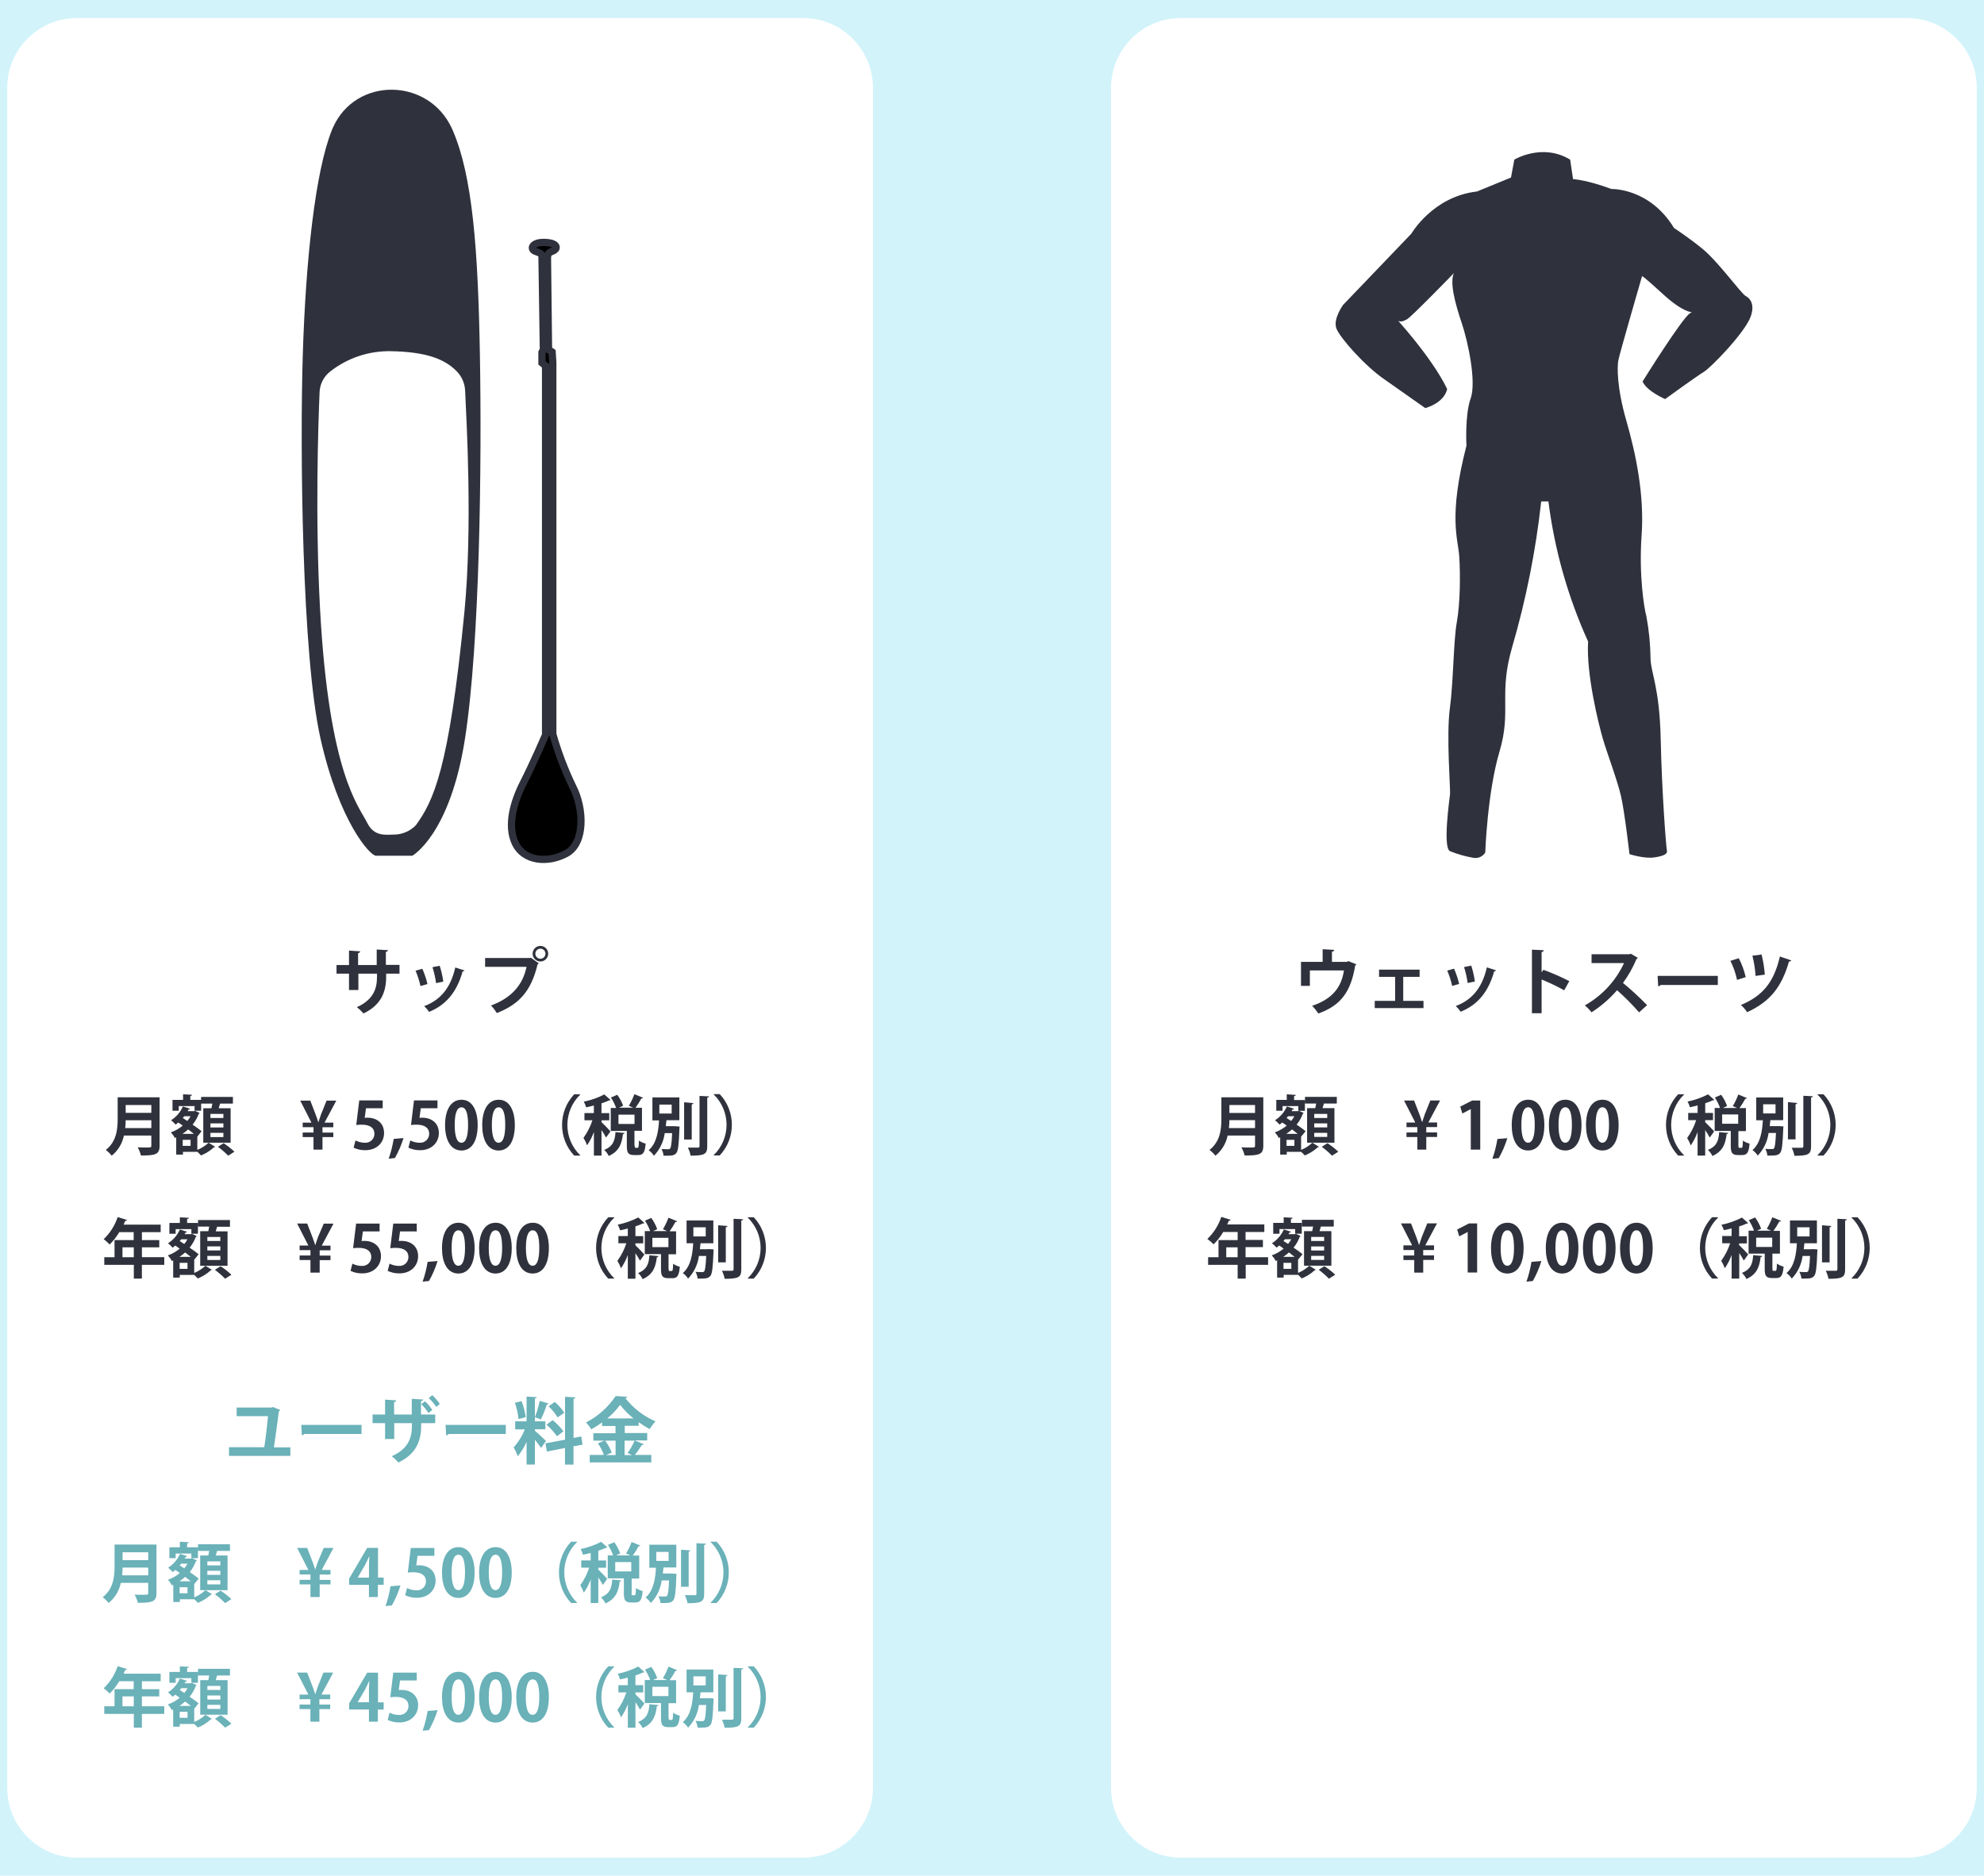 <?xml version="1.0" encoding="UTF-8"?>
<svg xmlns="http://www.w3.org/2000/svg" xmlns:xlink="http://www.w3.org/1999/xlink" version="1.1" x="0" y="0" width="550" height="520" viewBox="0, 0, 550, 520">
  <g id="レイヤー_1">
    <path d="M0,0 L550,0 L550,520 L0,520 L0,0 z" fill="#D2F3FA"></path>
    <path d="M21.36,5 L222.64,5 C233.332,5 242,13.668 242,24.36 L242,495.64 C242,506.332 233.332,515 222.64,515 L21.36,515 C10.668,515 2,506.332 2,495.64 L2,24.36 C2,13.668 10.668,5 21.36,5 z" fill="#FFFFFF"></path>
    <path d="M125.55,36.23 L125.29,35.65 C118.84,21.48 98.6,21.16 92.29,35.39 L92.03,36 C87.38,47.5 84.75,72.23 83.94,98.23 C83.13,124.23 83.68,181.75 88.85,204.75 C94.02,227.75 102.54,237.23 104.23,237.23 L114.31,237.23 C114.31,237.23 124.77,231.42 128.91,204.74 C133.05,178.06 133.56,128.15 133.04,98.48 C132.52,68.81 130.97,48.88 125.55,36.23 z M128.75,169.59 C124.47,213.46 120.12,222.09 115.27,228.8 C113.69,230.418 111.532,231.343 109.27,231.37 C107.008,231.397 103.72,232 101.83,228.17 C99.54,223.53 91.22,214.73 88.73,168.96 C87.33,143.17 88.23,117.5 88.59,108.74 C88.676,106.489 89.748,104.39 91.52,103 C96.296,99.249 102.218,97.258 108.29,97.36 C118.29,97.53 123.29,99.58 126.56,102.88 C127.99,104.314 128.838,106.227 128.94,108.25 C129.35,117.09 131.01,146.18 128.75,169.59 z" fill="#2F313C"></path>
    <g>
      <path d="M158.78,218.08 C156.519,213.396 154.669,208.524 153.25,203.52 L153.25,101.36 L153.25,100.5 L153.06,97.58 L152.06,96.92 C152.06,96.92 151.77,73.28 151.77,71.54 C151.77,69.8 152.72,69.95 153.67,69.37 C154.62,68.79 154.53,67.3 150.95,67.2 C147.37,67.1 146.64,69.2 148.75,69.8 C150.86,70.4 150.25,71.43 150.25,71.43 L150.63,96.93 L150.24,97.66 L150.24,100.59 L151.24,101.4 L151.24,203.73 C151.24,203.73 147.92,211.47 145.13,216.94 C142.34,222.41 140.51,228.94 142.88,233.84 C145.25,238.74 151.81,239.42 157.03,236.58 C162.25,233.74 161.93,224.13 158.78,218.08 z" fill="#000000"></path>
      <path d="M158.78,218.08 C156.519,213.396 154.669,208.524 153.25,203.52 L153.25,101.36 L153.25,100.5 L153.06,97.58 L152.06,96.92 C152.06,96.92 151.77,73.28 151.77,71.54 C151.77,69.8 152.72,69.95 153.67,69.37 C154.62,68.79 154.53,67.3 150.95,67.2 C147.37,67.1 146.64,69.2 148.75,69.8 C150.86,70.4 150.25,71.43 150.25,71.43 L150.63,96.93 L150.24,97.66 L150.24,100.59 L151.24,101.4 L151.24,203.73 C151.24,203.73 147.92,211.47 145.13,216.94 C142.34,222.41 140.51,228.94 142.88,233.84 C145.25,238.74 151.81,239.42 157.03,236.58 C162.25,233.74 161.93,224.13 158.78,218.08 z" fill-opacity="0" stroke="#2F313C" stroke-width="2" stroke-miterlimit="10"></path>
    </g>
    <path d="M44.24,304.23 L44.24,317.64 C44.24,320.05 43.11,320.34 39.07,320.34 C38.875,319.546 38.572,318.782 38.17,318.07 C39.02,318.12 39.97,318.12 40.64,318.12 C41.83,318.12 41.95,318.12 41.95,317.6 L41.95,314.81 L34.35,314.81 C33.908,317.007 32.713,318.981 30.97,320.39 C30.492,319.791 29.941,319.253 29.33,318.79 C32.33,316.47 32.62,312.99 32.62,310.2 L32.62,304.2 L44.23,304.2 z M34.84,310.57 C34.84,311.25 34.79,311.97 34.71,312.73 L41.95,312.73 L41.95,310.57 L34.84,310.57 z M41.95,306.34 L34.84,306.34 L34.84,308.52 L41.95,308.52 L41.95,306.34 z" fill="#2F313C"></path>
    <path d="M54.7,315.12 L54.7,318.79 C55.852,318.317 56.909,317.64 57.82,316.79 L59.64,317.92 C59.55,317.997 59.438,318.042 59.32,318.05 C58.268,319.019 57.048,319.788 55.72,320.32 C55.47,320.03 55.07,319.64 54.72,319.32 L50.72,319.32 L50.72,320.08 L48.85,320.08 L48.85,315.31 L48.47,315.47 C48.176,314.905 47.806,314.384 47.37,313.92 C48.569,313.498 49.684,312.864 50.66,312.05 C50.25,311.74 49.83,311.46 49.44,311.19 C49.2,311.4 48.946,311.594 48.68,311.77 C48.291,311.335 47.87,310.931 47.42,310.56 C48.873,309.646 50.016,308.315 50.7,306.74 L52.7,307.37 C52.616,307.524 52.442,307.605 52.27,307.57 C52.2,307.73 52.11,307.88 52.02,308.04 L53.75,308.04 L54.07,307.97 L55.33,308.53 C55.278,308.633 55.198,308.719 55.1,308.78 C54.7,309.868 54.123,310.882 53.39,311.78 C54.39,312.45 55.26,313.09 55.87,313.6 z M49.55,306.64 L49.55,307.92 L47.82,307.92 L47.82,304.92 L50.75,304.92 L50.75,303.37 L53.23,303.5 C53.23,303.68 53.09,303.79 52.76,303.82 L52.76,304.92 L55.76,304.92 L55.76,307.92 L53.94,307.92 L53.94,306.64 L49.55,306.64 z M53.75,314.33 C53.28,313.95 52.75,313.54 52.17,313.11 C51.675,313.557 51.147,313.964 50.59,314.33 L53.75,314.33 z M52.83,317.66 L52.83,315.99 L50.65,315.99 L50.65,317.66 L52.83,317.66 z M51.93,310.76 C52.268,310.351 52.569,309.912 52.83,309.45 L51.08,309.45 C50.95,309.61 50.81,309.77 50.67,309.94 z M63.93,307.21 L63.93,316.79 L56.35,316.79 L56.35,307.23 L58.62,307.23 C58.71,306.82 58.8,306.37 58.87,305.95 L55.75,305.95 L55.75,304.1 L64.57,304.1 L64.57,305.95 L61.01,305.95 C60.9,306.35 60.78,306.8 60.63,307.23 L63.91,307.23 z M61.93,309.93 L61.93,308.81 L58.33,308.81 L58.33,309.93 L61.93,309.93 z M61.93,312.56 L61.93,311.43 L58.33,311.43 L58.33,312.56 L61.93,312.56 z M61.93,315.19 L61.93,314.06 L58.33,314.06 L58.33,315.23 L61.93,315.23 z M63.26,320.39 C62.38,319.49 61.426,318.663 60.41,317.92 L61.99,316.92 C63.053,317.623 64.056,318.412 64.99,319.28 z" fill="#2F313C"></path>
    <path d="M89.4,318.71 L86.91,318.71 L86.91,315.23 L83.91,315.23 L83.91,313.97 L86.91,313.97 L86.91,312.49 L83.91,312.49 L83.91,311.23 L86.34,311.23 L83.23,305.13 L86.02,305.13 L87.48,308.91 C87.79,309.72 88.04,310.51 88.25,311.16 L88.25,311.16 C88.47,310.55 88.72,309.68 89.02,308.87 L90.53,305.12 L93.23,305.12 L89.97,311.22 L92.4,311.22 L92.4,312.5 L89.4,312.5 L89.4,313.98 L92.4,313.98 L92.4,315.23 L89.4,315.23 L89.4,318.72 z" fill="#2F313C"></path>
    <path d="M106.09,305.08 L106.09,307.23 L101.46,307.23 L101.1,309.9 C101.352,309.864 101.606,309.847 101.86,309.85 C104.24,309.85 106.47,311.18 106.47,314.12 C106.47,316.73 104.47,318.87 101.27,318.87 C100.151,318.887 99.042,318.647 98.03,318.17 L98.55,316.17 C99.35,316.575 100.233,316.79 101.13,316.8 C101.815,316.853 102.491,316.619 102.997,316.155 C103.503,315.69 103.794,315.037 103.8,314.35 C103.8,312.71 102.59,311.79 100.29,311.79 C99.779,311.788 99.268,311.818 98.76,311.88 L99.59,305.06 L106.11,305.06 z" fill="#2F313C"></path>
    <path d="M111.86,315.5 C111.27,317.424 110.472,319.279 109.48,321.03 L107.75,321.23 C108.373,319.444 108.838,317.607 109.14,315.74 z" fill="#2F313C"></path>
    <path d="M121.28,305.08 L121.28,307.23 L116.65,307.23 L116.29,309.9 C116.542,309.864 116.796,309.847 117.05,309.85 C119.43,309.85 121.66,311.18 121.66,314.12 C121.66,316.73 119.66,318.87 116.46,318.87 C115.341,318.887 114.232,318.647 113.22,318.17 L113.74,316.17 C114.54,316.575 115.423,316.791 116.32,316.8 C117.003,316.85 117.676,316.615 118.18,316.151 C118.684,315.687 118.974,315.035 118.98,314.35 C118.98,312.71 117.77,311.79 115.47,311.79 C114.959,311.788 114.448,311.818 113.94,311.88 L114.77,305.06 L121.29,305.06 z" fill="#2F313C"></path>
    <path d="M123.38,311.94 C123.38,307.8 124.91,304.88 127.97,304.88 C131.03,304.88 132.42,308.05 132.42,311.88 C132.42,316.38 130.75,318.96 127.88,318.96 C124.75,318.9 123.38,315.73 123.38,311.94 z M127.92,316.8 C129.14,316.8 129.76,315.07 129.76,311.88 C129.76,308.69 129.2,306.98 127.94,306.98 C126.68,306.98 126.05,308.64 126.05,311.88 C126.05,315.12 126.72,316.8 127.9,316.8 L127.9,316.8 z" fill="#2F313C"></path>
    <path d="M133.68,311.94 C133.68,307.8 135.21,304.88 138.27,304.88 C141.33,304.88 142.72,308.05 142.72,311.88 C142.72,316.38 141.05,318.96 138.18,318.96 C135.01,318.9 133.68,315.73 133.68,311.94 z M138.22,316.8 C139.44,316.8 140.06,315.07 140.06,311.88 C140.06,308.69 139.5,306.98 138.24,306.98 C136.98,306.98 136.35,308.64 136.35,311.88 C136.35,315.12 137.02,316.8 138.2,316.8 L138.2,316.8 z" fill="#2F313C"></path>
    <path d="M160.85,303.46 C158.571,305.664 157.284,308.699 157.284,311.87 C157.284,315.041 158.571,318.076 160.85,320.28 L160.85,320.37 L159.18,320.37 C154.689,315.593 154.689,308.147 159.18,303.37 L160.85,303.37 L160.85,303.46 z" fill="#2F313C"></path>
    <path d="M166.75,311.09 C167.29,311.58 168.89,313.23 169.23,313.67 L168.01,315.36 C167.631,314.646 167.21,313.955 166.75,313.29 L166.75,320.37 L164.64,320.37 L164.64,313.83 C164.165,315.127 163.53,316.36 162.75,317.5 C162.49,316.783 162.155,316.096 161.75,315.45 C162.825,313.962 163.662,312.315 164.23,310.57 L162.02,310.57 L162.02,308.57 L164.63,308.57 L164.63,306.48 C163.91,306.68 163.19,306.84 162.49,306.98 C162.344,306.43 162.125,305.902 161.84,305.41 C163.82,305.011 165.736,304.338 167.53,303.41 L169.26,304.96 C169.132,305.059 168.969,305.099 168.81,305.07 C168.14,305.389 167.448,305.66 166.74,305.88 L166.74,308.58 L168.9,308.58 L168.9,310.58 L166.75,310.58 L166.75,311.1 z M173.14,314.09 C173.077,314.283 172.893,314.41 172.69,314.4 C172.38,316.8 171.84,319.1 168.75,320.47 C168.449,319.827 168.02,319.252 167.49,318.78 C170.06,317.78 170.49,316.01 170.62,313.86 z M175.97,317.62 C175.97,318.14 175.97,318.21 176.24,318.21 L176.75,318.21 C177,318.21 177.09,317.94 177.13,316.21 C177.691,316.597 178.318,316.878 178.98,317.04 C178.78,319.52 178.26,320.21 176.98,320.21 L175.77,320.21 C174.13,320.21 173.77,319.56 173.77,317.65 L173.77,313.53 L169.31,313.53 L169.31,307.16 L170.8,307.16 C170.434,306.141 169.951,305.168 169.36,304.26 L171.11,303.5 C171.794,304.429 172.346,305.449 172.75,306.53 L171.6,307.07 L175.52,307.07 L174.33,306.55 C174.941,305.531 175.453,304.456 175.86,303.34 L178.29,304.34 C178.17,304.489 177.977,304.558 177.79,304.52 C177.317,305.423 176.775,306.289 176.17,307.11 L177.97,307.11 L177.97,313.48 L175.88,313.48 L175.88,317.6 z M171.45,309.01 L171.45,311.6 L175.9,311.6 L175.9,309.01 L171.45,309.01 z" fill="#2F313C"></path>
    <path d="M186.85,312.23 L187.28,312.23 L188.4,312.32 L188.35,312.91 C188.19,317.32 187.99,319.03 187.5,319.64 C187.01,320.25 186.42,320.4 184.85,320.4 C184.56,320.4 184.26,320.4 183.95,320.4 C183.884,319.744 183.686,319.108 183.37,318.53 C184.005,318.589 184.643,318.613 185.28,318.6 C185.467,318.621 185.652,318.546 185.77,318.4 C186.04,318.09 186.2,316.94 186.33,314.13 L184.28,314.13 C183.97,316.485 182.92,318.681 181.28,320.4 C180.89,319.806 180.395,319.287 179.82,318.87 C182.14,316.87 182.52,313.4 182.7,310.61 L180.86,310.61 L180.86,304.23 L188.33,304.23 L188.33,310.55 L184.75,310.55 C184.7,311.07 184.64,311.63 184.57,312.21 L186.86,312.21 z M182.78,306.23 L182.78,308.71 L186.2,308.71 L186.2,306.23 L182.75,306.23 z M192.23,305.82 C192.177,306.033 191.979,306.176 191.76,306.16 L191.76,315.9 L189.65,315.9 L189.65,305.58 z M193.92,303.82 L196.55,303.95 C196.55,304.13 196.42,304.26 196.06,304.29 L196.06,317.73 C196.06,319.94 195.36,320.38 191.45,320.38 C191.306,319.604 191.05,318.853 190.69,318.15 C191.88,318.15 193.05,318.15 193.43,318.15 C193.561,318.187 193.701,318.154 193.801,318.062 C193.901,317.97 193.946,317.833 193.92,317.7 L193.92,303.7 z" fill="#2F313C"></path>
    <path d="M197.85,320.23 C200.129,318.026 201.416,314.991 201.416,311.82 C201.416,308.649 200.129,305.614 197.85,303.41 L197.85,303.32 L199.52,303.32 C204.011,308.097 204.011,315.543 199.52,320.32 L197.85,320.32 L197.85,320.23 z" fill="#2F313C"></path>
    <path d="M45.54,348.54 L45.54,350.65 L39.33,350.65 L39.33,354.47 L37.1,354.47 L37.1,350.65 L28.91,350.65 L28.91,348.54 L31.75,348.54 L31.75,343.79 L37.06,343.79 L37.06,341.59 L33.06,341.59 C32.325,342.843 31.427,343.993 30.39,345.01 C29.888,344.47 29.339,343.974 28.75,343.53 C30.518,341.835 31.847,339.734 32.62,337.41 L35.23,338.22 C35.123,338.388 34.926,338.475 34.73,338.44 C34.59,338.8 34.42,339.14 34.26,339.5 L44.54,339.5 L44.54,341.59 L39.34,341.59 L39.34,343.79 L44.15,343.79 L44.15,345.79 L39.34,345.79 L39.34,348.53 L45.55,348.53 z M33.94,348.54 L37.09,348.54 L37.09,345.8 L33.95,345.8 L33.95,348.54 z" fill="#2F313C"></path>
    <path d="M53.84,349.23 L53.84,352.9 C54.989,352.426 56.042,351.749 56.95,350.9 L58.75,352.03 C58.66,352.107 58.548,352.152 58.43,352.16 C57.378,353.129 56.158,353.898 54.83,354.43 C54.58,354.14 54.18,353.75 53.83,353.43 L49.83,353.43 L49.83,354.19 L48.01,354.19 L48.01,349.42 L47.63,349.58 C47.336,349.015 46.966,348.494 46.53,348.03 C47.729,347.607 48.843,346.974 49.82,346.16 C49.41,345.85 48.99,345.57 48.6,345.3 C48.36,345.511 48.106,345.704 47.84,345.88 C47.451,345.445 47.03,345.041 46.58,344.67 C48.034,343.757 49.177,342.425 49.86,340.85 L51.86,341.48 C51.776,341.634 51.602,341.715 51.43,341.68 C51.36,341.84 51.27,341.99 51.18,342.15 L52.93,342.15 L53.25,342.08 L54.51,342.64 C54.457,342.743 54.378,342.829 54.28,342.89 C53.881,343.978 53.303,344.992 52.57,345.89 C53.57,346.56 54.44,347.2 55.06,347.71 z M48.69,340.75 L48.69,342.03 L46.96,342.03 L46.96,339.03 L49.86,339.03 L49.86,337.48 L52.34,337.61 C52.34,337.79 52.2,337.9 51.87,337.93 L51.87,339.03 L54.87,339.03 L54.87,342.03 L53.05,342.03 L53.05,340.75 L48.69,340.75 z M52.9,348.44 C52.43,348.06 51.9,347.65 51.32,347.22 C50.829,347.663 50.304,348.068 49.75,348.43 L52.92,348.43 z M51.98,351.77 L51.98,350.1 L49.8,350.1 L49.8,351.77 L51.98,351.77 z M51.08,344.87 C51.418,344.461 51.719,344.022 51.98,343.56 L50.23,343.56 C50.1,343.72 49.96,343.88 49.82,344.05 z M63.08,341.32 L63.08,350.9 L55.5,350.9 L55.5,341.32 L57.75,341.32 C57.84,340.91 57.93,340.46 58,340.04 L54.9,340.04 L54.9,338.23 L63.75,338.23 L63.75,340.09 L60.18,340.09 C60.07,340.49 59.95,340.94 59.8,341.37 L63.08,341.37 z M61.08,344.04 L61.08,342.92 L57.48,342.92 L57.48,344.04 L61.08,344.04 z M61.08,346.67 L61.08,345.53 L57.48,345.53 L57.48,346.66 L61.08,346.66 z M61.08,349.3 L61.08,348.17 L57.48,348.17 L57.48,349.3 L61.08,349.3 z M62.41,354.5 C61.533,353.6 60.583,352.774 59.57,352.03 L61.15,351.03 C62.213,351.733 63.216,352.522 64.15,353.39 z" fill="#2F313C"></path>
    <path d="M88.54,352.81 L86.06,352.81 L86.06,349.32 L83.06,349.32 L83.06,348.06 L86.06,348.06 L86.06,346.58 L83.06,346.58 L83.06,345.3 L85.49,345.3 L82.37,339.2 L85.16,339.2 L86.62,342.98 C86.93,343.79 87.18,344.58 87.39,345.23 L87.39,345.23 C87.61,344.62 87.86,343.75 88.16,342.94 L89.75,339.23 L92.45,339.23 L89.19,345.33 L91.62,345.33 L91.62,346.61 L88.62,346.61 L88.62,348.09 L91.62,348.09 L91.62,349.35 L88.62,349.35 L88.62,352.84 z" fill="#2F313C"></path>
    <path d="M105.23,339.18 L105.23,341.38 L100.6,341.38 L100.24,344.05 C100.492,344.014 100.746,343.997 101,344 C103.38,344 105.61,345.33 105.61,348.27 C105.61,350.88 103.61,353.02 100.41,353.02 C99.291,353.037 98.182,352.797 97.17,352.32 L97.69,350.32 C98.487,350.724 99.366,350.939 100.26,350.95 C100.945,351.003 101.621,350.769 102.127,350.305 C102.633,349.84 102.924,349.187 102.93,348.5 C102.93,346.86 101.72,345.94 99.42,345.94 C98.909,345.938 98.398,345.968 97.89,346.03 L98.72,339.21 L105.24,339.21 z" fill="#2F313C"></path>
    <path d="M115.53,339.18 L115.53,341.38 L110.9,341.38 L110.54,344.05 C110.792,344.014 111.046,343.997 111.3,344 C113.68,344 115.91,345.33 115.91,348.27 C115.91,350.88 113.91,353.02 110.71,353.02 C109.591,353.037 108.482,352.797 107.47,352.32 L107.99,350.32 C108.787,350.724 109.666,350.939 110.56,350.95 C111.245,351.003 111.921,350.769 112.427,350.305 C112.933,349.84 113.224,349.187 113.23,348.5 C113.23,346.86 112.02,345.94 109.72,345.94 C109.209,345.938 108.698,345.968 108.19,346.03 L109.02,339.21 L115.54,339.21 z" fill="#2F313C"></path>
    <path d="M121.3,349.6 C120.711,351.525 119.913,353.379 118.92,355.13 L117.16,355.31 C117.783,353.524 118.248,351.687 118.55,349.82 z" fill="#2F313C"></path>
    <path d="M122.53,346.04 C122.53,341.9 124.06,338.98 127.12,338.98 C130.18,338.98 131.57,342.15 131.57,345.98 C131.57,350.48 129.9,353.06 127.03,353.06 C123.86,353.01 122.53,349.84 122.53,346.04 z M127.07,350.9 C128.29,350.9 128.91,349.17 128.91,345.98 C128.91,342.79 128.35,341.08 127.09,341.08 C125.83,341.08 125.2,342.74 125.2,345.98 C125.2,349.22 125.87,350.9 127.05,350.9 L127.05,350.9 z" fill="#2F313C"></path>
    <path d="M132.82,346.04 C132.82,341.9 134.35,338.98 137.41,338.98 C140.47,338.98 141.86,342.15 141.86,345.98 C141.86,350.48 140.19,353.06 137.32,353.06 C134.15,353.01 132.82,349.84 132.82,346.04 z M137.36,350.9 C138.58,350.9 139.2,349.17 139.2,345.98 C139.2,342.79 138.64,341.08 137.38,341.08 C136.12,341.08 135.49,342.74 135.49,345.98 C135.49,349.22 136.16,350.9 137.34,350.9 L137.34,350.9 z" fill="#2F313C"></path>
    <path d="M143.12,346.04 C143.12,341.9 144.65,338.98 147.71,338.98 C150.77,338.98 152.16,342.15 152.16,345.98 C152.16,350.48 150.49,353.06 147.62,353.06 C144.45,353.01 143.12,349.84 143.12,346.04 z M147.66,350.9 C148.88,350.9 149.5,349.17 149.5,345.98 C149.5,342.79 148.94,341.08 147.68,341.08 C146.42,341.08 145.79,342.74 145.79,345.98 C145.79,349.22 146.46,350.9 147.64,350.9 L147.64,350.9 z" fill="#2F313C"></path>
    <path d="M170.28,337.56 C168.001,339.764 166.714,342.799 166.714,345.97 C166.714,349.141 168.001,352.176 170.28,354.38 L170.28,354.47 L168.61,354.47 C164.119,349.693 164.119,342.247 168.61,337.47 L170.28,337.47 L170.28,337.56 z" fill="#2F313C"></path>
    <path d="M176.15,345.23 C176.69,345.72 178.29,347.37 178.63,347.8 L177.41,349.49 C177.031,348.776 176.61,348.085 176.15,347.42 L176.15,354.5 L174.04,354.5 L174.04,347.93 C173.566,349.228 172.931,350.46 172.15,351.6 C171.89,350.883 171.555,350.196 171.15,349.55 C172.228,348.062 173.068,346.416 173.64,344.67 L171.43,344.67 L171.43,342.67 L174.04,342.67 L174.04,340.58 C173.32,340.78 172.6,340.94 171.9,341.08 C171.754,340.53 171.535,340.002 171.25,339.51 C173.23,339.111 175.146,338.438 176.94,337.51 L178.67,339.06 C178.543,339.16 178.379,339.2 178.22,339.17 C177.55,339.489 176.858,339.76 176.15,339.98 L176.15,342.68 L178.31,342.68 L178.31,344.68 L176.15,344.68 L176.15,345.23 z M182.54,348.23 C182.477,348.423 182.293,348.55 182.09,348.54 C181.78,350.93 181.24,353.24 178.15,354.61 C177.85,353.967 177.421,353.392 176.89,352.92 C179.46,351.92 179.89,350.15 180.02,348 z M185.37,351.76 C185.37,352.28 185.37,352.35 185.64,352.35 L186.22,352.35 C186.47,352.35 186.56,352.08 186.6,350.35 C187.161,350.737 187.788,351.018 188.45,351.18 C188.25,353.67 187.73,354.35 186.45,354.35 L185.24,354.35 C183.6,354.35 183.24,353.7 183.24,351.79 L183.24,347.67 L178.75,347.67 L178.75,341.3 L180.24,341.3 C179.874,340.281 179.391,339.308 178.8,338.4 L180.55,337.64 C181.242,338.597 181.794,339.647 182.19,340.76 L181.04,341.3 L184.97,341.3 L183.78,340.78 C184.39,339.764 184.903,338.693 185.31,337.58 L187.74,338.58 C187.62,338.729 187.427,338.798 187.24,338.76 C186.767,339.663 186.225,340.529 185.62,341.35 L187.42,341.35 L187.42,347.72 L185.33,347.72 L185.33,351.84 z M180.85,343.15 L180.85,345.74 L185.3,345.74 L185.3,343.15 L180.85,343.15 z" fill="#2F313C"></path>
    <path d="M196.29,346.29 L196.72,346.29 L197.84,346.38 L197.79,346.97 C197.63,351.38 197.43,353.09 196.94,353.7 C196.45,354.31 195.86,354.46 194.29,354.46 C194,354.46 193.7,354.46 193.39,354.46 C193.324,353.804 193.127,353.168 192.81,352.59 C193.445,352.649 194.083,352.672 194.72,352.66 C194.907,352.681 195.092,352.606 195.21,352.46 C195.48,352.15 195.64,351 195.77,348.19 L193.75,348.19 C193.442,350.546 192.391,352.742 190.75,354.46 C190.36,353.866 189.865,353.348 189.29,352.93 C191.61,350.93 191.99,347.46 192.17,344.67 L190.33,344.67 L190.33,338.35 L197.75,338.35 L197.75,344.67 L194.2,344.67 C194.15,345.19 194.09,345.75 194.02,346.33 L196.31,346.33 z M192.22,340.29 L192.22,342.78 L195.64,342.78 L195.64,340.23 L192.22,340.23 z M201.67,339.88 C201.617,340.093 201.419,340.236 201.2,340.22 L201.2,349.96 L199.09,349.96 L199.09,339.68 z M203.36,337.88 L205.99,338.01 C205.99,338.19 205.86,338.32 205.5,338.35 L205.5,351.87 C205.5,354.08 204.8,354.52 200.89,354.52 C200.745,353.744 200.489,352.993 200.13,352.29 C201.32,352.29 202.49,352.29 202.87,352.29 C203.001,352.327 203.141,352.294 203.241,352.202 C203.341,352.11 203.386,351.973 203.36,351.84 L203.36,337.84 z" fill="#2F313C"></path>
    <path d="M207.29,354.37 C209.569,352.166 210.856,349.131 210.856,345.96 C210.856,342.789 209.569,339.754 207.29,337.55 L207.29,337.46 L208.96,337.46 C213.451,342.237 213.451,349.683 208.96,354.46 L207.29,354.46 L207.29,354.37 z" fill="#2F313C"></path>
    <path d="M110.75,269.93 L107.05,269.93 L107.05,270.81 C107.05,274.99 105.65,278.63 100.77,280.95 C100.21,280.316 99.595,279.733 98.93,279.21 C103.51,277.15 104.51,274.11 104.51,270.83 L104.51,269.93 L99.35,269.93 L99.35,274.45 L96.75,274.45 L96.75,269.93 L93.29,269.93 L93.29,267.53 L96.75,267.53 L96.75,263.53 L99.87,263.73 C99.804,264.012 99.559,264.215 99.27,264.23 L99.27,267.53 L104.43,267.53 L104.43,263.23 L107.57,263.41 C107.504,263.686 107.254,263.878 106.97,263.87 L106.97,267.49 L110.75,267.49 L110.75,269.89 z" fill="#2F313C"></path>
    <path d="M117.08,268.57 C117.687,269.935 118.163,271.355 118.5,272.81 L116.56,273.35 C116.244,271.896 115.788,270.477 115.2,269.11 z M128.75,269.03 C128.662,269.221 128.456,269.328 128.25,269.29 C126.61,275.19 123.51,278.67 118.95,280.51 C118.561,279.931 118.104,279.401 117.59,278.93 C121.87,277.33 124.87,274.15 126.21,268.21 z M121.89,267.73 C122.351,269.165 122.686,270.637 122.89,272.13 L120.89,272.55 C120.685,271.05 120.351,269.572 119.89,268.13 z" fill="#2F313C"></path>
    <path d="M134.48,265.59 L146.98,265.59 L147.16,265.49 L149.38,267.07 C149.277,267.184 149.155,267.278 149.02,267.35 C147.24,274.83 143.84,278.45 137.72,280.85 C137.261,280.096 136.725,279.393 136.12,278.75 C141.54,276.75 144.92,273.25 145.96,268.03 L134.48,268.03 L134.48,265.59 z M149.81,262.23 C151.003,262.23 151.97,263.197 151.97,264.39 C151.97,265.583 151.003,266.55 149.81,266.55 C148.617,266.55 147.65,265.583 147.65,264.39 C147.65,263.197 148.617,262.23 149.81,262.23 z M151.21,264.39 C151.21,263.617 150.583,262.99 149.81,262.99 C149.037,262.99 148.41,263.617 148.41,264.39 C148.41,265.163 149.037,265.79 149.81,265.79 C150.578,265.796 151.204,265.178 151.21,264.41 z" fill="#2F313C"></path>
    <path d="M80.49,401.23 L80.49,403.61 L63.49,403.61 L63.49,401.21 L73.25,401.21 C73.63,398.99 74.09,394.99 74.31,392.59 L65.61,392.59 L65.61,390.21 L75.23,390.21 L75.69,390.07 L77.69,390.89 C77.621,391.066 77.473,391.2 77.29,391.25 C77.01,393.85 76.29,398.81 75.93,401.25 L80.53,401.25 z" fill="#6AB1B8"></path>
    <path d="M83.52,395.02 L100.22,395.02 L100.22,397.54 L84.36,397.54 C84.194,397.753 83.949,397.89 83.68,397.92 z" fill="#6AB1B8"></path>
    <path d="M120.65,394.54 L116.75,394.54 L116.75,395.3 C116.75,399.48 115.33,403.12 110.45,405.44 C109.89,404.806 109.275,404.223 108.61,403.7 C113.21,401.64 114.19,398.6 114.19,395.32 L114.19,394.54 L109.29,394.54 L109.29,398.94 L106.75,398.94 L106.75,394.54 L103.29,394.54 L103.29,392.14 L106.75,392.14 L106.75,388.02 L109.85,388.22 C109.79,388.505 109.542,388.712 109.25,388.72 L109.25,392.14 L114.15,392.14 L114.15,387.8 L117.29,387.98 C117.222,388.247 116.985,388.435 116.71,388.44 L116.71,392.14 L120.65,392.14 L120.65,394.54 z M117.83,388.48 C118.594,389.194 119.266,390 119.83,390.88 L118.77,391.74 C118.201,390.839 117.53,390.007 116.77,389.26 z M119.83,386.78 C120.628,387.503 121.334,388.323 121.93,389.22 L120.93,390.04 C120.335,389.141 119.637,388.316 118.85,387.58 z" fill="#6AB1B8"></path>
    <path d="M123.52,395.02 L140.22,395.02 L140.22,397.54 L124.36,397.54 C124.194,397.753 123.949,397.89 123.68,397.92 z" fill="#6AB1B8"></path>
    <path d="M148.28,396.65 C148.96,397.19 150.92,399.03 151.36,399.47 L150,401.41 C149.62,400.83 148.94,399.95 148.28,399.15 L148.28,406.01 L145.98,406.01 L145.98,399.71 C145.352,401.148 144.531,402.493 143.54,403.71 C143.238,402.863 142.856,402.046 142.4,401.27 C143.712,399.793 144.761,398.102 145.5,396.27 L142.82,396.27 L142.82,394.03 L145.98,394.03 L145.98,387.17 L148.8,387.33 C148.8,387.53 148.64,387.63 148.28,387.69 L148.28,394.03 L151.18,394.03 L151.18,396.23 L148.28,396.23 L148.28,396.63 z M144.58,388.43 C145.147,389.857 145.536,391.348 145.74,392.87 L143.74,393.41 C143.593,391.875 143.257,390.363 142.74,388.91 z M152.12,389.09 C152.01,389.267 151.806,389.361 151.6,389.33 C151.158,390.758 150.603,392.15 149.94,393.49 L148.28,392.89 C148.858,391.425 149.306,389.913 149.62,388.37 z M161.5,400.49 L158.98,400.97 L158.98,406.03 L156.62,406.03 L156.62,401.41 L151.62,402.41 L151.22,400.13 L156.64,399.13 L156.64,387.23 L159.52,387.39 C159.462,387.626 159.243,387.787 159,387.77 L159,398.63 L161.14,398.23 z M153.2,393.71 C154.328,394.604 155.336,395.639 156.2,396.79 C154.46,398.11 154.42,398.15 154.4,398.17 C153.566,396.984 152.592,395.903 151.5,394.95 z M153.8,388.65 C154.812,389.52 155.694,390.53 156.42,391.65 L154.58,392.95 C153.891,391.814 153.05,390.778 152.08,389.87 z" fill="#6AB1B8"></path>
    <path d="M176.07,399.39 L178.49,400.39 C178.351,400.549 178.139,400.625 177.93,400.59 C177.344,401.551 176.696,402.473 175.99,403.35 L180.55,403.35 L180.55,405.41 L163.48,405.41 L163.48,403.35 L167.42,403.35 C166.996,402.213 166.435,401.132 165.75,400.13 L167.55,399.39 L164.49,399.39 L164.49,397.33 L170.63,397.33 L170.63,395.33 L166.91,395.33 L166.91,394.33 C165.954,395.036 164.952,395.677 163.91,396.25 C163.499,395.562 163.009,394.924 162.45,394.35 C165.766,392.646 168.595,390.127 170.67,387.03 L173.87,387.21 C173.798,387.44 173.59,387.6 173.35,387.61 C175.566,390.41 178.437,392.622 181.71,394.05 C181.099,394.702 180.562,395.419 180.11,396.19 C179.047,395.621 178.025,394.979 177.05,394.27 L177.05,395.27 L173.19,395.27 L173.19,397.27 L179.41,397.27 L179.41,399.33 L176.09,399.33 z M170.63,399.39 L167.75,399.39 C168.515,400.398 169.135,401.509 169.59,402.69 L167.97,403.39 L170.65,403.39 L170.65,399.39 z M175.63,393.23 C174.237,392.131 172.987,390.861 171.91,389.45 C170.886,390.861 169.683,392.131 168.33,393.23 L175.63,393.23 z M173.99,402.81 C174.75,401.738 175.399,400.592 175.93,399.39 L173.15,399.39 L173.15,403.39 L175.21,403.39 z" fill="#6AB1B8"></path>
    <path d="M43.38,428.23 L43.38,441.64 C43.38,444.05 42.25,444.34 38.21,444.34 C38.013,443.546 37.711,442.783 37.31,442.07 C38.16,442.12 39.11,442.12 39.78,442.12 C40.97,442.12 41.09,442.12 41.09,441.6 L41.09,438.81 L33.49,438.81 C33.048,441.007 31.852,442.98 30.11,444.39 C29.632,443.79 29.081,443.253 28.47,442.79 C31.47,440.47 31.76,436.99 31.76,434.2 L31.76,428.2 L43.37,428.2 z M33.98,434.57 C33.98,435.25 33.93,435.97 33.85,436.73 L41.09,436.73 L41.09,434.57 L33.98,434.57 z M41.09,430.34 L33.98,430.34 L33.98,432.52 L41.09,432.52 L41.09,430.34 z" fill="#6AB1B8"></path>
    <path d="M53.84,439.16 L53.84,442.83 C54.992,442.357 56.049,441.679 56.96,440.83 L58.78,441.96 C58.69,442.036 58.578,442.081 58.46,442.09 C57.408,443.059 56.188,443.828 54.86,444.36 C54.61,444.07 54.21,443.68 53.86,443.36 L49.86,443.36 L49.86,444.12 L48.04,444.12 L48.04,439.35 L47.66,439.51 C47.367,438.945 46.997,438.423 46.56,437.96 C47.759,437.537 48.873,436.904 49.85,436.09 C49.44,435.78 49.02,435.5 48.63,435.23 C48.39,435.44 48.136,435.634 47.87,435.81 C47.481,435.376 47.06,434.971 46.61,434.6 C48.063,433.686 49.206,432.355 49.89,430.78 L51.89,431.41 C51.808,431.566 51.632,431.648 51.46,431.61 C51.39,431.77 51.3,431.92 51.21,432.08 L52.96,432.08 L53.28,432.01 L54.54,432.57 C54.488,432.673 54.408,432.76 54.31,432.82 C53.911,433.908 53.333,434.922 52.6,435.82 C53.6,436.49 54.47,437.13 55.08,437.64 z M48.69,430.68 L48.69,431.96 L46.96,431.96 L46.96,428.96 L49.86,428.96 L49.86,427.41 L52.34,427.54 C52.34,427.72 52.2,427.83 51.87,427.86 L51.87,428.96 L54.87,428.96 L54.87,431.96 L53.05,431.96 L53.05,430.68 L48.69,430.68 z M52.9,438.37 C52.43,437.99 51.9,437.58 51.32,437.15 C50.826,437.597 50.298,438.005 49.74,438.37 L52.91,438.37 z M51.98,441.7 L51.98,440.03 L49.8,440.03 L49.8,441.7 L51.98,441.7 z M51.08,434.8 C51.418,434.391 51.719,433.953 51.98,433.49 L50.23,433.49 C50.11,433.65 49.96,433.81 49.82,433.98 z M63.08,431.25 L63.08,440.83 L55.5,440.83 L55.5,431.23 L57.75,431.23 C57.84,430.82 57.93,430.36 58,429.95 L54.9,429.95 L54.9,428.1 L63.75,428.1 L63.75,429.95 L60.19,429.95 C60.08,430.35 59.96,430.8 59.81,431.23 L63.09,431.23 z M61.08,433.97 L61.08,432.85 L57.48,432.85 L57.48,433.97 L61.08,433.97 z M61.08,436.6 L61.08,435.47 L57.48,435.47 L57.48,436.6 L61.08,436.6 z M61.08,439.23 L61.08,438.1 L57.48,438.1 L57.48,439.23 L61.08,439.23 z M62.41,444.43 C61.533,443.53 60.583,442.704 59.57,441.96 L61.15,440.96 C62.213,441.663 63.217,442.452 64.15,443.32 z" fill="#6AB1B8"></path>
    <path d="M88.54,442.74 L86.06,442.74 L86.06,439.23 L83.06,439.23 L83.06,437.97 L86.06,437.97 L86.06,436.49 L83.06,436.49 L83.06,435.23 L85.49,435.23 L82.37,429.13 L85.16,429.13 L86.62,432.91 C86.93,433.72 87.18,434.51 87.39,435.16 L87.39,435.16 C87.6,434.55 87.86,433.68 88.16,432.87 L89.75,429.13 L92.45,429.13 L89.19,435.23 L91.62,435.23 L91.62,436.51 L88.62,436.51 L88.62,437.99 L91.62,437.99 L91.62,439.23 L88.62,439.23 L88.62,442.72 z" fill="#6AB1B8"></path>
    <path d="M104.75,442.74 L102.28,442.74 L102.28,439.37 L96.79,439.37 L96.79,437.64 L101.79,429.12 L104.79,429.12 L104.79,437.35 L106.36,437.35 L106.36,439.35 L104.75,439.35 L104.75,442.72 z M99.17,437.36 L102.29,437.36 L102.29,433.98 C102.29,433.19 102.34,432.32 102.4,431.51 L102.33,431.51 C101.92,432.37 101.59,433.13 101.18,433.9 L99.18,437.32 L99.18,437.32 z" fill="#6AB1B8"></path>
    <path d="M111.01,439.54 C110.421,441.465 109.623,443.319 108.63,445.07 L106.87,445.25 C107.493,443.464 107.958,441.627 108.26,439.76 z" fill="#6AB1B8"></path>
    <path d="M120.42,429.11 L120.42,431.31 L115.75,431.31 L115.39,433.98 C115.642,433.943 115.896,433.927 116.15,433.93 C118.53,433.93 120.76,435.26 120.76,438.2 C120.76,440.81 118.76,442.95 115.56,442.95 C114.441,442.967 113.332,442.727 112.32,442.25 L112.84,440.25 C113.64,440.655 114.523,440.87 115.42,440.88 C116.105,440.933 116.781,440.699 117.287,440.235 C117.793,439.77 118.084,439.117 118.09,438.43 C118.09,436.79 116.88,435.87 114.58,435.87 C114.069,435.868 113.558,435.898 113.05,435.96 L113.88,429.14 L120.4,429.14 z" fill="#6AB1B8"></path>
    <path d="M122.53,435.97 C122.53,431.83 124.06,428.91 127.12,428.91 C130.18,428.91 131.57,432.08 131.57,435.91 C131.57,440.41 129.89,442.99 127.03,442.99 C123.86,442.94 122.53,439.77 122.53,435.97 z M127.07,440.83 C128.29,440.83 128.91,439.1 128.91,435.91 C128.91,432.72 128.35,431.01 127.09,431.01 C125.83,431.01 125.2,432.67 125.2,435.91 C125.2,439.15 125.87,440.83 127.06,440.83 L127.06,440.83 z" fill="#6AB1B8"></path>
    <path d="M132.82,435.97 C132.82,431.83 134.35,428.91 137.41,428.91 C140.47,428.91 141.86,432.08 141.86,435.91 C141.86,440.41 140.19,442.99 137.32,442.99 C134.15,442.94 132.82,439.77 132.82,435.97 z M137.36,440.83 C138.58,440.83 139.2,439.1 139.2,435.91 C139.2,432.72 138.64,431.01 137.38,431.01 C136.12,431.01 135.49,432.67 135.49,435.91 C135.49,439.15 136.16,440.83 137.34,440.83 L137.34,440.83 z" fill="#6AB1B8"></path>
    <path d="M159.99,427.49 C157.711,429.694 156.424,432.729 156.424,435.9 C156.424,439.071 157.711,442.106 159.99,444.31 L159.99,444.4 L158.32,444.4 C153.829,439.623 153.829,432.177 158.32,427.4 L159.99,427.4 L159.99,427.49 z" fill="#6AB1B8"></path>
    <path d="M165.85,435.13 C166.39,435.62 167.99,437.27 168.34,437.7 L167.12,439.39 C166.741,438.676 166.32,437.985 165.86,437.32 L165.86,444.4 L163.75,444.4 L163.75,437.86 C163.275,439.157 162.64,440.39 161.86,441.53 C161.601,440.813 161.265,440.126 160.86,439.48 C161.934,437.991 162.771,436.345 163.34,434.6 L161.13,434.6 L161.13,432.6 L163.75,432.6 L163.75,430.51 C163.03,430.71 162.31,430.87 161.61,431.01 C161.464,430.46 161.245,429.932 160.96,429.44 C162.94,429.041 164.856,428.368 166.65,427.44 L168.38,428.99 C168.252,429.089 168.089,429.129 167.93,429.1 C167.26,429.42 166.569,429.69 165.86,429.91 L165.86,432.61 L168.02,432.61 L168.02,434.61 L165.85,434.61 L165.85,435.13 z M172.24,438.13 C172.177,438.323 171.993,438.45 171.79,438.44 C171.48,440.84 170.94,443.14 167.85,444.51 C167.549,443.867 167.12,443.292 166.59,442.82 C169.17,441.82 169.59,440.05 169.72,437.9 z M175.07,441.66 C175.07,442.18 175.07,442.25 175.34,442.25 L175.92,442.25 C176.17,442.25 176.26,441.98 176.3,440.25 C176.864,440.637 177.495,440.919 178.16,441.08 C177.96,443.56 177.44,444.25 176.16,444.25 L174.95,444.25 C173.31,444.25 172.95,443.6 172.95,441.69 L172.95,437.57 L168.48,437.57 L168.48,431.2 L169.98,431.2 C169.614,430.181 169.131,429.208 168.54,428.3 L170.29,427.54 C170.982,428.497 171.534,429.547 171.93,430.66 L170.78,431.2 L174.75,431.2 L173.56,430.68 C174.17,429.664 174.682,428.593 175.09,427.48 L177.52,428.48 C177.4,428.629 177.207,428.698 177.02,428.66 C176.547,429.564 176.005,430.429 175.4,431.25 L177.2,431.25 L177.2,437.62 L175.11,437.62 L175.11,441.74 z M170.55,433.05 L170.55,435.64 L175,435.64 L175,433.05 L170.55,433.05 z" fill="#6AB1B8"></path>
    <path d="M186,436.23 L186.43,436.23 L187.55,436.32 L187.5,436.91 C187.34,441.32 187.14,443.03 186.65,443.64 C186.16,444.25 185.57,444.4 184,444.4 C183.71,444.4 183.41,444.4 183.1,444.4 C183.034,443.744 182.837,443.108 182.52,442.53 C183.155,442.589 183.793,442.613 184.43,442.6 C184.617,442.621 184.802,442.546 184.92,442.4 C185.19,442.09 185.35,440.94 185.48,438.13 L183.43,438.13 C183.122,440.486 182.071,442.682 180.43,444.4 C180.04,443.806 179.545,443.288 178.97,442.87 C181.29,440.87 181.67,437.4 181.85,434.61 L180.01,434.61 L180.01,428.23 L187.48,428.23 L187.48,434.55 L183.93,434.55 C183.88,435.07 183.82,435.63 183.75,436.21 L186.04,436.21 z M181.93,430.23 L181.93,432.72 L185.35,432.72 L185.35,430.23 L181.93,430.23 z M191.38,429.82 C191.327,430.033 191.129,430.176 190.91,430.16 L190.91,439.9 L188.8,439.9 L188.8,429.62 z M193.07,427.82 L195.7,427.95 C195.7,428.13 195.58,428.26 195.21,428.29 L195.21,441.81 C195.21,444.02 194.51,444.46 190.6,444.46 C190.455,443.684 190.199,442.933 189.84,442.23 C191.03,442.23 192.2,442.23 192.58,442.23 C192.711,442.267 192.851,442.234 192.951,442.142 C193.051,442.05 193.096,441.913 193.07,441.78 L193.07,427.78 z" fill="#6AB1B8"></path>
    <path d="M196.99,444.31 C199.272,442.107 200.56,439.072 200.56,435.9 C200.56,432.728 199.272,429.693 196.99,427.49 L196.99,427.4 L198.67,427.4 C203.161,432.177 203.161,439.623 198.67,444.4 L196.99,444.4 L196.99,444.31 z" fill="#6AB1B8"></path>
    <path d="M45.54,473.03 L45.54,475.14 L39.33,475.14 L39.33,478.96 L37.1,478.96 L37.1,475.14 L28.91,475.14 L28.91,473.03 L31.75,473.03 L31.75,468.28 L37.06,468.28 L37.06,466.08 L33.06,466.08 C32.325,467.333 31.427,468.483 30.39,469.5 C29.887,468.963 29.338,468.471 28.75,468.03 C30.517,466.334 31.845,464.234 32.62,461.91 L35.23,462.72 C35.123,462.888 34.926,462.975 34.73,462.94 C34.59,463.3 34.42,463.64 34.26,464 L44.54,464 L44.54,466.09 L39.34,466.09 L39.34,468.29 L44.15,468.29 L44.15,470.29 L39.34,470.29 L39.34,473.03 L45.55,473.03 z M33.94,473.03 L37.09,473.03 L37.09,470.29 L33.95,470.29 L33.95,473.03 z" fill="#6AB1B8"></path>
    <path d="M53.84,473.72 L53.84,477.39 C54.992,476.917 56.049,476.239 56.96,475.39 L58.75,476.53 C58.66,476.607 58.548,476.652 58.43,476.66 C57.378,477.629 56.158,478.398 54.83,478.93 C54.58,478.64 54.18,478.25 53.83,477.93 L49.83,477.93 L49.83,478.69 L48.01,478.69 L48.01,473.92 L47.63,474.08 C47.336,473.516 46.965,472.994 46.53,472.53 C47.729,472.107 48.843,471.474 49.82,470.66 C49.41,470.35 48.99,470.07 48.6,469.8 C48.36,470.01 48.106,470.204 47.84,470.38 C47.451,469.945 47.03,469.541 46.58,469.17 C48.033,468.256 49.176,466.925 49.86,465.35 L51.86,465.98 C51.776,466.134 51.602,466.215 51.43,466.18 C51.36,466.34 51.27,466.49 51.18,466.65 L52.93,466.65 L53.25,466.58 L54.51,467.14 C54.458,467.243 54.378,467.329 54.28,467.39 C53.88,468.478 53.303,469.492 52.57,470.39 C53.57,471.06 54.44,471.7 55.05,472.21 z M48.69,465.23 L48.69,466.51 L46.96,466.51 L46.96,463.51 L49.86,463.51 L49.86,461.96 L52.34,462.09 C52.34,462.27 52.2,462.38 51.87,462.41 L51.87,463.51 L54.87,463.51 L54.87,466.51 L53.05,466.51 L53.05,465.23 L48.69,465.23 z M52.9,472.92 C52.43,472.54 51.9,472.13 51.32,471.7 C50.829,472.15 50.304,472.561 49.75,472.93 L52.92,472.93 z M51.99,476.23 L51.99,474.56 L49.81,474.56 L49.81,476.23 L51.99,476.23 z M51.09,469.33 C51.429,468.921 51.73,468.483 51.99,468.02 L50.24,468.02 C50.11,468.18 49.97,468.34 49.83,468.51 z M63.09,465.78 L63.09,475.36 L55.51,475.36 L55.51,465.78 L57.75,465.78 C57.84,465.37 57.93,464.92 58,464.5 L54.9,464.5 L54.9,462.65 L63.75,462.65 L63.75,464.5 L60.18,464.5 C60.07,464.9 59.95,465.35 59.8,465.78 L63.08,465.78 z M61.09,468.5 L61.09,467.38 L57.49,467.38 L57.49,468.5 L61.09,468.5 z M61.09,471.13 L61.09,470.03 L57.49,470.03 L57.49,471.16 L61.09,471.16 z M61.09,473.76 L61.09,472.63 L57.49,472.63 L57.49,473.76 L61.09,473.76 z M62.42,478.96 C61.543,478.06 60.593,477.234 59.58,476.49 L61.16,475.49 C62.223,476.193 63.226,476.982 64.16,477.85 z" fill="#6AB1B8"></path>
    <path d="M88.54,477.3 L86.05,477.3 L86.05,473.81 L83.05,473.81 L83.05,472.55 L86.05,472.55 L86.05,471.07 L83.05,471.07 L83.05,469.79 L85.48,469.79 L82.37,463.69 L85.16,463.69 L86.62,467.47 C86.93,468.28 87.18,469.07 87.39,469.72 L87.39,469.72 C87.61,469.11 87.86,468.24 88.16,467.43 L89.67,463.68 L92.37,463.68 L89.11,469.78 L91.54,469.78 L91.54,471.06 L88.54,471.06 L88.54,472.54 L91.54,472.54 L91.54,473.8 L88.54,473.8 L88.54,477.29 z" fill="#6AB1B8"></path>
    <path d="M104.75,477.3 L102.28,477.3 L102.28,473.93 L96.79,473.93 L96.79,472.23 L101.79,463.71 L104.79,463.71 L104.79,471.94 L106.36,471.94 L106.36,473.94 L104.75,473.94 L104.75,477.31 z M99.17,471.92 L102.28,471.92 L102.28,468.53 C102.28,467.74 102.33,466.87 102.39,466.06 L102.32,466.06 C101.91,466.92 101.58,467.68 101.17,468.45 L99.17,471.87 L99.17,471.87 z" fill="#6AB1B8"></path>
    <path d="M115.53,463.67 L115.53,465.87 L110.9,465.87 L110.54,468.54 C110.792,468.504 111.046,468.487 111.3,468.49 C113.68,468.49 115.91,469.82 115.91,472.76 C115.91,475.37 113.91,477.51 110.71,477.51 C109.591,477.527 108.482,477.287 107.47,476.81 L107.99,474.81 C108.79,475.215 109.673,475.43 110.57,475.44 C111.255,475.493 111.931,475.259 112.437,474.795 C112.943,474.33 113.234,473.677 113.24,472.99 C113.24,471.35 112.03,470.43 109.73,470.43 C109.219,470.428 108.708,470.458 108.2,470.52 L109.03,463.7 L115.55,463.7 z" fill="#6AB1B8"></path>
    <path d="M121.3,474.1 C120.711,476.025 119.913,477.879 118.92,479.63 L117.16,479.81 C117.783,478.024 118.248,476.187 118.55,474.32 z" fill="#6AB1B8"></path>
    <path d="M122.53,470.53 C122.53,466.39 124.06,463.47 127.12,463.47 C130.18,463.47 131.57,466.64 131.57,470.47 C131.57,474.97 129.9,477.55 127.03,477.55 C123.86,477.5 122.53,474.33 122.53,470.53 z M127.07,475.39 C128.29,475.39 128.91,473.66 128.91,470.47 C128.91,467.28 128.35,465.57 127.09,465.57 C125.83,465.57 125.2,467.23 125.2,470.47 C125.2,473.71 125.87,475.39 127.05,475.39 L127.05,475.39 z" fill="#6AB1B8"></path>
    <path d="M132.82,470.53 C132.82,466.39 134.35,463.47 137.41,463.47 C140.47,463.47 141.86,466.64 141.86,470.47 C141.86,474.97 140.19,477.55 137.32,477.55 C134.15,477.5 132.82,474.33 132.82,470.53 z M137.36,475.39 C138.58,475.39 139.2,473.66 139.2,470.47 C139.2,467.28 138.64,465.57 137.38,465.57 C136.12,465.57 135.49,467.23 135.49,470.47 C135.49,473.71 136.16,475.39 137.34,475.39 L137.34,475.39 z" fill="#6AB1B8"></path>
    <path d="M143.12,470.53 C143.12,466.39 144.65,463.47 147.71,463.47 C150.77,463.47 152.16,466.64 152.16,470.47 C152.16,474.97 150.49,477.55 147.62,477.55 C144.45,477.5 143.12,474.33 143.12,470.53 z M147.66,475.39 C148.88,475.39 149.5,473.66 149.5,470.47 C149.5,467.28 148.94,465.57 147.68,465.57 C146.42,465.57 145.75,467.23 145.75,470.48 C145.75,473.73 146.42,475.4 147.6,475.4 L147.6,475.4 z" fill="#6AB1B8"></path>
    <path d="M170.28,462.05 C168.001,464.254 166.714,467.289 166.714,470.46 C166.714,473.631 168.001,476.666 170.28,478.87 L170.28,478.96 L168.61,478.96 C164.119,474.183 164.119,466.737 168.61,461.96 L170.28,461.96 L170.28,462.05 z" fill="#6AB1B8"></path>
    <path d="M176.15,469.69 C176.69,470.18 178.29,471.83 178.64,472.27 L177.42,473.96 C177.041,473.246 176.62,472.555 176.16,471.89 L176.16,478.97 L174.05,478.97 L174.05,472.43 C173.575,473.727 172.94,474.96 172.16,476.1 C171.9,475.383 171.565,474.696 171.16,474.05 C172.235,472.562 173.072,470.915 173.64,469.17 L171.43,469.17 L171.43,467.17 L174.04,467.17 L174.04,465.08 C173.32,465.28 172.6,465.44 171.9,465.58 C171.754,465.03 171.535,464.502 171.25,464.01 C173.23,463.611 175.146,462.938 176.94,462.01 L178.67,463.56 C178.542,463.659 178.379,463.699 178.22,463.67 C177.55,463.989 176.858,464.26 176.15,464.48 L176.15,467.18 L178.31,467.18 L178.31,469.18 L176.15,469.18 L176.15,469.7 z M182.54,472.69 C182.477,472.883 182.293,473.01 182.09,473 C181.78,475.4 181.24,477.7 178.15,479.07 C177.85,478.427 177.421,477.852 176.89,477.38 C179.47,476.38 179.89,474.61 180.02,472.46 z M185.37,476.22 C185.37,476.74 185.37,476.81 185.64,476.81 L186.22,476.81 C186.47,476.81 186.56,476.54 186.6,474.81 C187.161,475.196 187.788,475.478 188.45,475.64 C188.25,478.12 187.73,478.81 186.45,478.81 L185.24,478.81 C183.6,478.81 183.24,478.16 183.24,476.25 L183.24,472.13 L178.75,472.13 L178.75,465.76 L180.25,465.76 C179.884,464.741 179.401,463.768 178.81,462.86 L180.56,462.1 C181.252,463.057 181.804,464.107 182.2,465.22 L181.05,465.76 L184.97,465.76 L183.78,465.24 C184.391,464.221 184.903,463.146 185.31,462.03 L187.74,463.03 C187.62,463.179 187.427,463.248 187.24,463.21 C186.767,464.113 186.225,464.979 185.62,465.8 L187.42,465.8 L187.42,472.17 L185.33,472.17 L185.33,476.29 z M180.85,467.61 L180.85,470.2 L185.3,470.2 L185.3,467.61 L180.85,467.61 z" fill="#6AB1B8"></path>
    <path d="M196.29,470.78 L196.72,470.78 L197.84,470.87 L197.79,471.46 C197.63,475.87 197.43,477.58 196.94,478.19 C196.45,478.8 195.86,478.95 194.29,478.95 C194,478.95 193.7,478.95 193.39,478.95 C193.322,478.295 193.125,477.659 192.81,477.08 C193.445,477.139 194.083,477.163 194.72,477.15 C194.907,477.171 195.092,477.096 195.21,476.95 C195.48,476.64 195.64,475.49 195.77,472.68 L193.75,472.68 C193.44,475.035 192.39,477.231 190.75,478.95 C190.36,478.356 189.865,477.837 189.29,477.42 C191.61,475.42 191.99,471.95 192.17,469.16 L190.33,469.16 L190.33,462.84 L197.75,462.84 L197.75,469.16 L194.2,469.16 C194.15,469.68 194.09,470.24 194.02,470.82 L196.31,470.82 z M192.22,464.78 L192.22,467.23 L195.64,467.23 L195.64,464.73 L192.22,464.73 z M201.67,464.37 C201.617,464.583 201.419,464.726 201.2,464.71 L201.2,474.45 L199.09,474.45 L199.09,464.18 z M203.36,462.37 L205.99,462.5 C205.99,462.68 205.86,462.81 205.5,462.84 L205.5,476.33 C205.5,478.54 204.8,478.98 200.89,478.98 C200.746,478.204 200.49,477.453 200.13,476.75 C201.32,476.75 202.49,476.75 202.87,476.75 C203.001,476.787 203.141,476.754 203.241,476.662 C203.341,476.57 203.386,476.433 203.36,476.3 L203.36,462.3 z" fill="#6AB1B8"></path>
    <path d="M207.29,478.87 C209.569,476.666 210.856,473.631 210.856,470.46 C210.856,467.289 209.569,464.254 207.29,462.05 L207.29,461.96 L208.96,461.96 C213.451,466.737 213.451,474.183 208.96,478.96 L207.29,478.96 L207.29,478.87 z" fill="#6AB1B8"></path>
    <path d="M327.36,5 L528.64,5 C539.332,5 548,13.668 548,24.36 L548,495.64 C548,506.332 539.332,515 528.64,515 L327.36,515 C316.668,515 308,506.332 308,495.64 L308,24.36 C308,13.668 316.668,5 327.36,5 z" fill="#FFFFFF"></path>
    <path d="M419.8,44.25 C419.8,44.25 427.55,39.56 435.27,44.25 L436.08,49.66 C436.08,49.66 439.78,49.81 446.72,52.4 C446.72,52.4 457.26,52.02 464.07,63.21 C464.07,63.21 468.28,65.95 472.07,69.08 C476.3,72.57 482.29,80.87 483.85,82.02 C483.85,82.02 486.93,83.23 485.34,87.71 C483.75,92.19 474.34,101.89 472.27,103.14 C470.2,104.39 461.6,110.64 461.6,110.64 C461.6,110.64 456.47,108.43 455.35,105.76 C455.35,105.76 466.21,88.34 468.45,86.87 L469.01,86.54 C469.01,86.54 466.56,86.64 461.01,81.54 C455.46,76.44 455.21,76.54 455.21,76.54 C455.21,76.54 448.91,98.25 448.62,99.94 C448.33,101.63 448.14,107.23 450.87,116.71 C453.6,126.19 455.87,137.47 455.08,148.43 C454.29,159.39 455.8,168.77 456.4,170.82 C457.123,174.686 457.511,178.607 457.56,182.54 C457.609,186.473 460.07,190.47 460.38,204.99 C460.69,219.51 461.87,234.87 462.1,235.79 C462.33,236.71 461.26,237.32 458.52,237.71 C455.78,238.1 451.72,236.79 451.72,236.79 C451.72,236.79 450.39,225.15 449.38,220.74 C448.37,216.33 445.61,209.1 444.38,204.93 C443.15,200.76 439.69,186.8 440.25,177.85 C434.659,165.527 430.951,152.434 429.25,139.01 L427.25,139.01 C425.744,152.664 423.054,166.162 419.21,179.35 C415.366,192.538 419.08,196.93 415.69,208.35 C412.3,219.77 411.74,236.35 411.74,236.35 C411.055,237.448 409.778,238.028 408.5,237.82 C406.266,237.44 404.08,236.82 401.98,235.97 C399.88,235.12 401.85,221.44 401.98,220.1 C402.11,218.76 400.92,203.84 401.92,196.45 C402.92,189.06 402.92,177.62 403.86,172.45 C404.8,167.28 404.86,159.23 404.53,154.27 C404.2,149.31 401.43,143.34 406.53,123.54 C406.53,123.54 406.04,115.12 407.69,110.47 C409.34,105.82 406.95,94.67 405.19,89.47 C403.43,84.27 401.82,78.28 403.05,75.71 C403.05,75.71 391.25,87.89 390.05,88.51 C388.85,89.13 387.7,89.82 386.42,87.62 C386.42,87.62 396.87,98.88 401.17,107.83 C401.17,107.83 400.78,111.4 395.12,113.14 C395.12,113.14 386.55,107.09 383.75,105.14 C378.46,101.53 371.49,93.71 370.48,91.08 C369.47,88.45 372.32,84.54 372.32,84.54 L391.26,64.77 C391.26,64.77 397.21,54.47 409.44,53.09 L418.87,49.22 z" fill="#2F313C"></path>
    <path d="M366.66,263.15 L369.88,263.33 C369.813,263.628 369.545,263.837 369.24,263.83 L369.24,266.65 L373.36,266.65 L373.82,266.45 L376.02,267.35 C375.938,267.485 375.82,267.596 375.68,267.67 C374.5,274.89 371.74,278.75 365.46,280.97 C364.956,280.209 364.387,279.493 363.76,278.83 C369.32,276.97 371.88,273.73 372.56,269.03 L363.12,269.03 L363.12,273.31 L360.66,273.31 L360.66,266.65 L366.66,266.65 L366.66,263.15 z" fill="#2F313C"></path>
    <path d="M393.54,268.81 L393.54,270.81 L389,270.81 L389,277.47 L394.62,277.47 L394.62,279.47 L381.1,279.47 L381.1,277.47 L386.76,277.47 L386.76,270.81 L382.3,270.81 L382.3,268.81 L393.54,268.81 z" fill="#2F313C"></path>
    <path d="M403.08,268.54 C403.687,269.905 404.163,271.325 404.5,272.78 L402.56,273.32 C402.244,271.866 401.789,270.446 401.2,269.08 z M414.72,269 C414.632,269.191 414.426,269.298 414.22,269.26 C412.58,275.16 409.48,278.64 404.92,280.48 C404.531,279.901 404.074,279.371 403.56,278.9 C407.84,277.3 410.84,274.12 412.18,268.18 z M407.86,267.7 C408.321,269.135 408.656,270.607 408.86,272.1 L406.86,272.52 C406.656,271.02 406.321,269.541 405.86,268.1 z" fill="#2F313C"></path>
    <path d="M433.62,274.54 C431.596,273.414 429.506,272.412 427.36,271.54 L427.36,280.9 L424.68,280.9 L424.68,263.27 L427.96,263.43 C427.919,263.727 427.659,263.943 427.36,263.93 L427.36,269.54 L427.86,268.86 C430.316,269.756 432.714,270.805 435.04,272 z" fill="#2F313C"></path>
    <path d="M454.02,265.54 C453.953,265.699 453.823,265.823 453.66,265.88 C452.678,268.226 451.423,270.448 449.92,272.5 C452.261,274.426 454.491,276.482 456.6,278.66 L454.38,280.66 C452.489,278.476 450.451,276.425 448.28,274.52 C446.225,276.888 443.84,278.949 441.2,280.64 C440.648,279.937 440.025,279.294 439.34,278.72 C444.109,276.053 447.913,271.948 450.21,266.99 L441.21,266.99 L441.21,264.54 L451.67,264.54 L452.09,264.4 z" fill="#2F313C"></path>
    <path d="M459.52,270.54 L476.21,270.54 L476.21,273.06 L460.36,273.06 C460.194,273.273 459.949,273.41 459.68,273.44 z" fill="#2F313C"></path>
    <path d="M482.02,265.65 C482.884,267.306 483.529,269.068 483.94,270.89 L481.54,271.65 C481.155,269.819 480.537,268.044 479.7,266.37 z M496.58,266.25 C496.45,266.474 496.195,266.593 495.94,266.55 C493.88,273.77 490.58,277.73 484.34,280.61 C483.849,279.877 483.271,279.205 482.62,278.61 C488.56,276.11 491.72,272.45 493.42,265.17 z M488.34,264.61 C488.794,266.442 489.095,268.308 489.24,270.19 L486.68,270.55 C486.551,268.661 486.257,266.787 485.8,264.95 z" fill="#2F313C"></path>
    <path d="M350.21,304.23 L350.21,317.64 C350.21,320.05 349.08,320.34 345.04,320.34 C344.845,319.546 344.542,318.782 344.14,318.07 C344.99,318.12 345.94,318.12 346.61,318.12 C347.8,318.12 347.92,318.12 347.92,317.6 L347.92,314.81 L340.32,314.81 C339.878,317.007 338.683,318.981 336.94,320.39 C336.462,319.79 335.911,319.253 335.3,318.79 C338.3,316.47 338.59,312.99 338.59,310.2 L338.59,304.2 L350.21,304.2 z M340.81,310.57 C340.81,311.25 340.76,311.97 340.68,312.73 L347.92,312.73 L347.92,310.54 L340.81,310.54 z M347.92,306.34 L340.81,306.34 L340.81,308.54 L347.92,308.54 L347.92,306.36 z" fill="#2F313C"></path>
    <path d="M360.69,315.12 L360.69,318.79 C361.842,318.317 362.899,317.639 363.81,316.79 L365.63,317.92 C365.54,317.997 365.428,318.042 365.31,318.05 C364.258,319.019 363.038,319.788 361.71,320.32 C361.46,320.03 361.06,319.64 360.71,319.32 L356.71,319.32 L356.71,320.08 L354.89,320.08 L354.89,315.31 L354.51,315.47 C354.216,314.906 353.845,314.384 353.41,313.92 C354.609,313.497 355.723,312.864 356.7,312.05 C356.29,311.74 355.87,311.46 355.48,311.19 C355.24,311.4 354.986,311.594 354.72,311.77 C354.331,311.335 353.91,310.931 353.46,310.56 C354.914,309.647 356.057,308.315 356.74,306.74 L358.74,307.37 C358.656,307.524 358.482,307.605 358.31,307.57 C358.24,307.73 358.15,307.88 358.06,308.04 L359.81,308.04 L360.13,307.97 L361.39,308.53 C361.338,308.633 361.258,308.719 361.16,308.78 C360.76,309.868 360.183,310.882 359.45,311.78 C360.45,312.45 361.32,313.09 361.94,313.6 z M355.54,306.64 L355.54,307.92 L353.81,307.92 L353.81,304.92 L356.71,304.92 L356.71,303.37 L359.21,303.54 C359.21,303.72 359.07,303.83 358.74,303.86 L358.74,304.96 L361.74,304.96 L361.74,307.96 L359.92,307.96 L359.92,306.64 L355.56,306.64 z M359.75,314.33 C359.28,313.95 358.75,313.54 358.17,313.11 C357.676,313.557 357.147,313.965 356.59,314.33 L359.76,314.33 z M358.83,317.66 L358.83,315.99 L356.65,315.99 L356.65,317.66 L358.83,317.66 z M357.93,310.76 C358.268,310.351 358.569,309.912 358.83,309.45 L357.08,309.45 C356.95,309.61 356.81,309.77 356.67,309.94 z M369.93,307.21 L369.93,316.79 L362.35,316.79 L362.35,307.21 L364.62,307.21 C364.71,306.8 364.8,306.35 364.87,305.93 L361.77,305.93 L361.77,304.08 L370.59,304.08 L370.59,305.93 L367.01,305.93 C366.9,306.33 366.78,306.78 366.63,307.21 L369.91,307.21 z M367.93,309.93 L367.93,308.81 L364.33,308.81 L364.33,309.93 L367.93,309.93 z M367.93,312.56 L367.93,311.43 L364.33,311.43 L364.33,312.54 L367.93,312.54 z M367.93,315.19 L367.93,314.06 L364.33,314.06 L364.33,315.19 L367.93,315.19 z M369.26,320.39 C368.383,319.49 367.433,318.664 366.42,317.92 L368,316.92 C369.063,317.623 370.066,318.412 371,319.28 z" fill="#2F313C"></path>
    <path d="M395.4,318.7 L392.91,318.7 L392.91,315.21 L389.91,315.21 L389.91,313.95 L392.91,313.95 L392.91,312.47 L389.91,312.47 L389.91,311.19 L392.34,311.19 L389.22,305.09 L392.01,305.09 L393.47,308.87 C393.78,309.68 394.03,310.47 394.24,311.12 L394.24,311.12 C394.46,310.51 394.71,309.64 395.01,308.83 L396.52,305.08 L399.22,305.08 L395.96,311.18 L398.39,311.18 L398.39,312.46 L395.39,312.46 L395.39,313.94 L398.39,313.94 L398.39,315.2 L395.39,315.2 L395.39,318.69 z" fill="#2F313C"></path>
    <path d="M407.73,318.7 L407.73,307.47 L407.73,307.47 L405.39,308.69 L404.81,306.78 L408.12,305.09 L410.35,305.09 L410.35,318.7 L407.76,318.7 z" fill="#2F313C"></path>
    <path d="M417.86,315.54 C417.271,317.465 416.473,319.319 415.48,321.07 L413.72,321.25 C414.343,319.464 414.808,317.627 415.11,315.76 z" fill="#2F313C"></path>
    <path d="M419.08,311.93 C419.08,307.79 420.61,304.87 423.67,304.87 C426.73,304.87 428.12,308.04 428.12,311.87 C428.12,316.37 426.45,318.95 423.58,318.95 C420.42,318.9 419.08,315.73 419.08,311.93 z M423.62,316.79 C424.84,316.79 425.46,315.06 425.46,311.87 C425.46,308.68 424.9,306.97 423.64,306.97 C422.38,306.97 421.75,308.63 421.75,311.87 C421.75,315.11 422.42,316.79 423.6,316.79 L423.6,316.79 z" fill="#2F313C"></path>
    <path d="M429.38,311.93 C429.38,307.79 430.91,304.87 433.97,304.87 C437.03,304.87 438.42,308.04 438.42,311.87 C438.42,316.37 436.75,318.95 433.88,318.95 C430.71,318.9 429.38,315.73 429.38,311.93 z M433.92,316.79 C435.14,316.79 435.76,315.06 435.76,311.87 C435.76,308.68 435.2,306.97 433.94,306.97 C432.68,306.97 432.05,308.63 432.05,311.87 C432.05,315.11 432.72,316.79 433.9,316.79 L433.9,316.79 z" fill="#2F313C"></path>
    <path d="M439.67,311.93 C439.67,307.79 441.2,304.87 444.26,304.87 C447.32,304.87 448.71,308.04 448.71,311.87 C448.71,316.37 447.04,318.95 444.17,318.95 C441.01,318.9 439.67,315.73 439.67,311.93 z M444.21,316.79 C445.43,316.79 446.05,315.06 446.05,311.87 C446.05,308.68 445.49,306.97 444.23,306.97 C442.97,306.97 442.34,308.63 442.34,311.87 C442.34,315.11 443.01,316.79 444.19,316.79 L444.19,316.79 z" fill="#2F313C"></path>
    <path d="M466.84,303.45 C464.561,305.654 463.274,308.689 463.274,311.86 C463.274,315.031 464.561,318.066 466.84,320.27 L466.84,320.36 L465.21,320.36 C460.719,315.583 460.719,308.137 465.21,303.36 L466.88,303.36 L466.88,303.45 z" fill="#2F313C"></path>
    <path d="M472.71,311.09 C473.25,311.58 474.85,313.23 475.19,313.67 L473.97,315.36 C473.591,314.646 473.17,313.955 472.71,313.29 L472.71,320.37 L470.6,320.37 L470.6,313.83 C470.128,315.141 469.493,316.388 468.71,317.54 C468.45,316.823 468.115,316.136 467.71,315.49 C468.798,313.981 469.642,312.311 470.21,310.54 L468,310.54 L468,308.54 L470.61,308.54 L470.61,306.45 C469.89,306.65 469.17,306.81 468.47,306.95 C468.324,306.4 468.105,305.872 467.82,305.38 C469.8,304.981 471.715,304.308 473.51,303.38 L475.24,304.93 C475.112,305.029 474.949,305.069 474.79,305.04 C474.12,305.359 473.428,305.63 472.72,305.85 L472.72,308.54 L474.88,308.54 L474.88,310.54 L472.71,310.54 L472.71,311.06 z M479.1,314.09 C479.037,314.283 478.853,314.41 478.65,314.4 C478.34,316.8 477.8,319.1 474.71,320.47 C474.41,319.827 473.981,319.251 473.45,318.78 C476.02,317.78 476.45,316.01 476.58,313.86 z M481.93,317.62 C481.93,318.14 481.93,318.21 482.2,318.21 L482.78,318.21 C483.03,318.21 483.12,317.94 483.16,316.21 C483.721,316.596 484.348,316.877 485.01,317.04 C484.81,319.52 484.29,320.21 483.01,320.21 L481.8,320.21 C480.16,320.21 479.8,319.56 479.8,317.65 L479.8,313.53 L475.34,313.53 L475.34,307.16 L476.83,307.16 C476.464,306.141 475.981,305.168 475.39,304.26 L477.14,303.5 C477.832,304.457 478.384,305.507 478.78,306.62 L477.63,307.16 L481.55,307.16 L480.36,306.64 C480.971,305.621 481.483,304.546 481.89,303.43 L484.32,304.43 C484.2,304.579 484.007,304.648 483.82,304.61 C483.347,305.513 482.805,306.379 482.2,307.2 L484,307.2 L484,313.57 L481.91,313.57 L481.91,317.54 z M477.41,309.01 L477.41,311.54 L481.86,311.54 L481.86,308.95 L477.41,308.95 z" fill="#2F313C"></path>
    <path d="M492.85,312.19 L493.28,312.19 L494.4,312.28 L494.35,312.87 C494.19,317.28 493.99,318.99 493.5,319.6 C493.01,320.21 492.42,320.36 490.85,320.36 C490.56,320.36 490.26,320.36 489.95,320.36 C489.884,319.704 489.687,319.068 489.37,318.49 C490.005,318.549 490.643,318.573 491.28,318.56 C491.467,318.581 491.652,318.506 491.77,318.36 C492.04,318.05 492.2,316.9 492.33,314.09 L490.28,314.09 C489.972,316.446 488.921,318.642 487.28,320.36 C486.89,319.766 486.395,319.247 485.82,318.83 C488.14,316.83 488.52,313.36 488.7,310.57 L486.86,310.57 L486.86,304.25 L494.33,304.25 L494.33,310.54 L490.78,310.54 C490.73,311.06 490.67,311.62 490.6,312.2 L492.89,312.2 z M488.78,306.19 L488.78,308.67 L492.21,308.67 L492.21,306.14 L488.79,306.14 z M498.23,305.78 C498.177,305.993 497.979,306.136 497.76,306.12 L497.76,315.86 L495.65,315.86 L495.65,305.54 z M499.92,303.78 L502.55,303.91 C502.55,304.09 502.42,304.22 502.06,304.25 L502.06,317.77 C502.06,319.98 501.36,320.42 497.45,320.42 C497.306,319.644 497.05,318.893 496.69,318.19 C497.88,318.19 499.05,318.19 499.43,318.19 C499.561,318.227 499.701,318.194 499.801,318.102 C499.901,318.01 499.946,317.873 499.92,317.74 L499.92,303.74 z" fill="#2F313C"></path>
    <path d="M503.84,320.27 C506.119,318.066 507.406,315.031 507.406,311.86 C507.406,308.689 506.119,305.654 503.84,303.45 L503.84,303.36 L505.51,303.36 C510.001,308.137 510.001,315.583 505.51,320.36 L503.84,320.36 L503.84,320.27 z" fill="#2F313C"></path>
    <path d="M351.54,348.54 L351.54,350.65 L345.33,350.65 L345.33,354.47 L343.1,354.47 L343.1,350.65 L334.91,350.65 L334.91,348.54 L337.79,348.54 L337.79,343.79 L343.1,343.79 L343.1,341.54 L339.1,341.54 C338.365,342.793 337.467,343.943 336.43,344.96 C335.899,344.416 335.32,343.92 334.7,343.48 C336.468,341.785 337.796,339.684 338.57,337.36 L341.18,338.17 C341.073,338.338 340.876,338.425 340.68,338.39 C340.54,338.75 340.37,339.09 340.21,339.45 L350.49,339.45 L350.49,341.54 L345.29,341.54 L345.29,343.74 L350.1,343.74 L350.1,345.74 L345.29,345.74 L345.29,348.54 L351.5,348.54 z M339.94,348.54 L343.09,348.54 L343.09,345.8 L339.94,345.8 L339.94,348.54 z" fill="#2F313C"></path>
    <path d="M359.84,349.22 L359.84,352.89 C360.992,352.417 362.049,351.739 362.96,350.89 L364.78,352.02 C364.69,352.097 364.578,352.142 364.46,352.15 C363.408,353.119 362.188,353.888 360.86,354.42 C360.61,354.13 360.21,353.74 359.86,353.42 L355.86,353.42 L355.86,354.18 L354.04,354.18 L354.04,349.41 L353.66,349.57 C353.366,349.005 352.996,348.484 352.56,348.02 C353.759,347.597 354.873,346.964 355.85,346.15 C355.44,345.84 355.02,345.56 354.63,345.29 C354.39,345.5 354.136,345.694 353.87,345.87 C353.481,345.435 353.06,345.031 352.61,344.66 C354.063,343.746 355.206,342.415 355.89,340.84 L357.89,341.47 C357.806,341.624 357.632,341.705 357.46,341.67 C357.39,341.83 357.3,341.98 357.21,342.14 L358.96,342.14 L359.28,342.07 L360.54,342.63 C360.487,342.733 360.408,342.819 360.31,342.88 C359.911,343.968 359.333,344.982 358.6,345.88 C359.6,346.55 360.47,347.19 361.08,347.7 z M354.69,340.74 L354.69,342.02 L352.96,342.02 L352.96,339.02 L355.86,339.02 L355.86,337.47 L358.34,337.6 C358.34,337.78 358.2,337.89 357.87,337.92 L357.87,339.02 L360.87,339.02 L360.87,342.02 L359.05,342.02 L359.05,340.74 L354.69,340.74 z M358.9,348.43 C358.43,348.05 357.9,347.64 357.32,347.21 C356.826,347.657 356.298,348.065 355.74,348.43 L358.91,348.43 z M357.98,351.76 L357.98,350.09 L355.8,350.09 L355.8,351.76 L357.98,351.76 z M357.08,344.86 C357.419,344.451 357.72,344.013 357.98,343.55 L356.21,343.55 C356.08,343.71 355.94,343.87 355.8,344.04 z M369.08,341.31 L369.08,350.89 L361.5,350.89 L361.5,341.31 L363.77,341.31 C363.86,340.9 363.95,340.45 364.02,340.03 L360.92,340.03 L360.92,338.17 L369.74,338.17 L369.74,340.03 L366.17,340.03 C366.06,340.43 365.94,340.88 365.79,341.31 L369.07,341.31 z M367.08,344.03 L367.08,342.91 L363.48,342.91 L363.48,344.03 L367.08,344.03 z M367.08,346.66 L367.08,345.54 L363.48,345.54 L363.48,346.67 L367.08,346.67 z M367.08,349.29 L367.08,348.16 L363.48,348.16 L363.48,349.29 L367.08,349.29 z M368.41,354.49 C367.533,353.589 366.583,352.763 365.57,352.02 L367.15,351.02 C368.213,351.723 369.216,352.512 370.15,353.38 z" fill="#2F313C"></path>
    <path d="M394.54,352.81 L392.05,352.81 L392.05,349.32 L389.05,349.32 L389.05,348.06 L392.05,348.06 L392.05,346.54 L389.05,346.54 L389.05,345.26 L391.48,345.26 L388.37,339.16 L391.16,339.16 L392.62,342.94 C392.93,343.75 393.18,344.54 393.39,345.19 L393.39,345.19 C393.61,344.58 393.86,343.71 394.16,342.9 L395.67,339.15 L398.37,339.15 L395.11,345.25 L397.54,345.25 L397.54,346.54 L394.54,346.54 L394.54,348.02 L397.54,348.02 L397.54,349.28 L394.54,349.28 L394.54,352.77 z" fill="#2F313C"></path>
    <path d="M406.87,352.81 L406.87,341.54 L406.87,341.54 L404.53,342.76 L403.95,340.85 L407.26,339.16 L409.49,339.16 L409.49,352.77 L406.9,352.77 z" fill="#2F313C"></path>
    <path d="M413.33,346.04 C413.33,341.9 414.86,338.98 417.92,338.98 C420.98,338.98 422.37,342.15 422.37,345.98 C422.37,350.48 420.7,353.06 417.83,353.06 C414.66,353.01 413.33,349.84 413.33,346.04 z M417.87,350.9 C419.09,350.9 419.71,349.17 419.71,345.98 C419.71,342.79 419.15,341.08 417.89,341.08 C416.63,341.08 416,342.74 416,345.98 C416,349.22 416.67,350.9 417.85,350.9 L417.85,350.9 z" fill="#2F313C"></path>
    <path d="M427.3,349.6 C426.711,351.525 425.913,353.379 424.92,355.13 L423.16,355.31 C423.783,353.524 424.248,351.687 424.55,349.82 z" fill="#2F313C"></path>
    <path d="M428.52,346.04 C428.52,341.9 430.05,338.98 433.11,338.98 C436.17,338.98 437.56,342.15 437.56,345.98 C437.56,350.48 435.89,353.06 433.02,353.06 C429.85,353.01 428.52,349.84 428.52,346.04 z M433.06,350.9 C434.28,350.9 434.9,349.17 434.9,345.98 C434.9,342.79 434.34,341.08 433.08,341.08 C431.82,341.08 431.19,342.74 431.19,345.98 C431.19,349.22 431.86,350.9 433.04,350.9 L433.04,350.9 z" fill="#2F313C"></path>
    <path d="M438.82,346.04 C438.82,341.9 440.35,338.98 443.41,338.98 C446.47,338.98 447.86,342.15 447.86,345.98 C447.86,350.48 446.19,353.06 443.32,353.06 C440.15,353.01 438.82,349.84 438.82,346.04 z M443.36,350.9 C444.58,350.9 445.2,349.17 445.2,345.98 C445.2,342.79 444.64,341.08 443.38,341.08 C442.12,341.08 441.49,342.74 441.49,345.98 C441.49,349.22 442.16,350.9 443.34,350.9 L443.34,350.9 z" fill="#2F313C"></path>
    <path d="M449.11,346.04 C449.11,341.9 450.64,338.98 453.7,338.98 C456.76,338.98 458.15,342.15 458.15,345.98 C458.15,350.48 456.48,353.06 453.61,353.06 C450.44,353.01 449.11,349.84 449.11,346.04 z M453.65,350.9 C454.87,350.9 455.49,349.17 455.49,345.98 C455.49,342.79 454.93,341.08 453.67,341.08 C452.41,341.08 451.78,342.74 451.78,345.98 C451.78,349.22 452.45,350.9 453.63,350.9 L453.63,350.9 z" fill="#2F313C"></path>
    <path d="M476.28,337.54 C474.001,339.744 472.714,342.779 472.714,345.95 C472.714,349.121 474.001,352.156 476.28,354.36 L476.28,354.45 L474.61,354.45 C470.119,349.673 470.119,342.227 474.61,337.45 L476.28,337.45 L476.28,337.54 z" fill="#2F313C"></path>
    <path d="M482.14,345.19 C482.68,345.68 484.28,347.33 484.63,347.76 L483.41,349.45 C483.031,348.736 482.61,348.045 482.15,347.38 L482.15,354.46 L480.04,354.46 L480.04,347.92 C479.566,349.217 478.931,350.45 478.15,351.59 C477.89,350.873 477.555,350.186 477.15,349.54 C478.225,348.052 479.061,346.405 479.63,344.66 L477.42,344.66 L477.42,342.66 L480.03,342.66 L480.03,340.54 C479.31,340.74 478.59,340.9 477.89,341.04 C477.728,340.513 477.5,340.009 477.21,339.54 C479.191,339.141 481.106,338.468 482.9,337.54 L484.63,339.09 C484.503,339.19 484.339,339.23 484.18,339.2 C483.51,339.519 482.818,339.79 482.11,340.01 L482.11,342.71 L484.27,342.71 L484.27,344.71 L482.11,344.71 L482.11,345.23 z M488.53,348.19 C488.467,348.383 488.283,348.51 488.08,348.5 C487.77,350.89 487.23,353.2 484.14,354.57 C483.839,353.927 483.41,353.352 482.88,352.88 C485.46,351.88 485.88,350.11 486.01,347.96 z M491.36,351.72 C491.36,352.24 491.36,352.31 491.63,352.31 L492.21,352.31 C492.46,352.31 492.55,352.04 492.59,350.31 C493.151,350.697 493.778,350.978 494.44,351.14 C494.24,353.63 493.72,354.31 492.44,354.31 L491.21,354.31 C489.57,354.31 489.21,353.66 489.21,351.75 L489.21,347.54 L484.74,347.54 L484.74,341.17 L486.24,341.17 C485.874,340.151 485.391,339.178 484.8,338.27 L486.55,337.51 C487.25,338.469 487.809,339.523 488.21,340.64 L487.06,341.18 L490.98,341.18 L489.79,340.66 C490.4,339.644 490.912,338.573 491.32,337.46 L493.75,338.46 C493.63,338.609 493.437,338.678 493.25,338.64 C492.777,339.544 492.235,340.409 491.63,341.23 L493.43,341.23 L493.43,347.54 L491.34,347.54 L491.34,351.66 z M486.84,343.11 L486.84,345.7 L491.29,345.7 L491.29,343.11 L486.84,343.11 z" fill="#2F313C"></path>
    <path d="M502.29,346.29 L502.72,346.29 L503.84,346.38 L503.79,346.97 C503.63,351.38 503.43,353.09 502.94,353.7 C502.45,354.31 501.86,354.46 500.29,354.46 C500,354.46 499.7,354.46 499.39,354.46 C499.322,353.805 499.125,353.169 498.81,352.59 C499.445,352.649 500.083,352.672 500.72,352.66 C500.907,352.681 501.092,352.606 501.21,352.46 C501.48,352.15 501.64,351 501.77,348.19 L499.71,348.19 C499.401,350.545 498.35,352.741 496.71,354.46 C496.32,353.866 495.825,353.348 495.25,352.93 C497.57,350.93 497.95,347.46 498.13,344.67 L496.21,344.67 L496.21,338.35 L503.68,338.35 L503.68,344.67 L500.21,344.67 C500.16,345.19 500.1,345.75 500.03,346.33 L502.32,346.33 z M498.22,340.29 L498.22,342.78 L501.64,342.78 L501.64,340.24 L498.21,340.24 z M507.67,339.88 C507.617,340.093 507.419,340.236 507.2,340.22 L507.2,349.96 L505.09,349.96 L505.09,339.68 z M509.36,337.88 L511.99,338.01 C511.99,338.19 511.86,338.32 511.5,338.35 L511.5,351.87 C511.5,354.08 510.8,354.52 506.89,354.52 C506.746,353.744 506.49,352.993 506.13,352.29 C507.32,352.29 508.49,352.29 508.87,352.29 C509.001,352.327 509.141,352.294 509.241,352.202 C509.341,352.11 509.386,351.973 509.36,351.84 L509.36,337.84 z" fill="#2F313C"></path>
    <path d="M513.28,354.37 C515.559,352.166 516.846,349.131 516.846,345.96 C516.846,342.789 515.559,339.754 513.28,337.55 L513.28,337.46 L514.95,337.46 C519.441,342.237 519.441,349.683 514.95,354.46 L513.28,354.46 L513.28,354.37 z" fill="#2F313C"></path>
  </g>
</svg>
